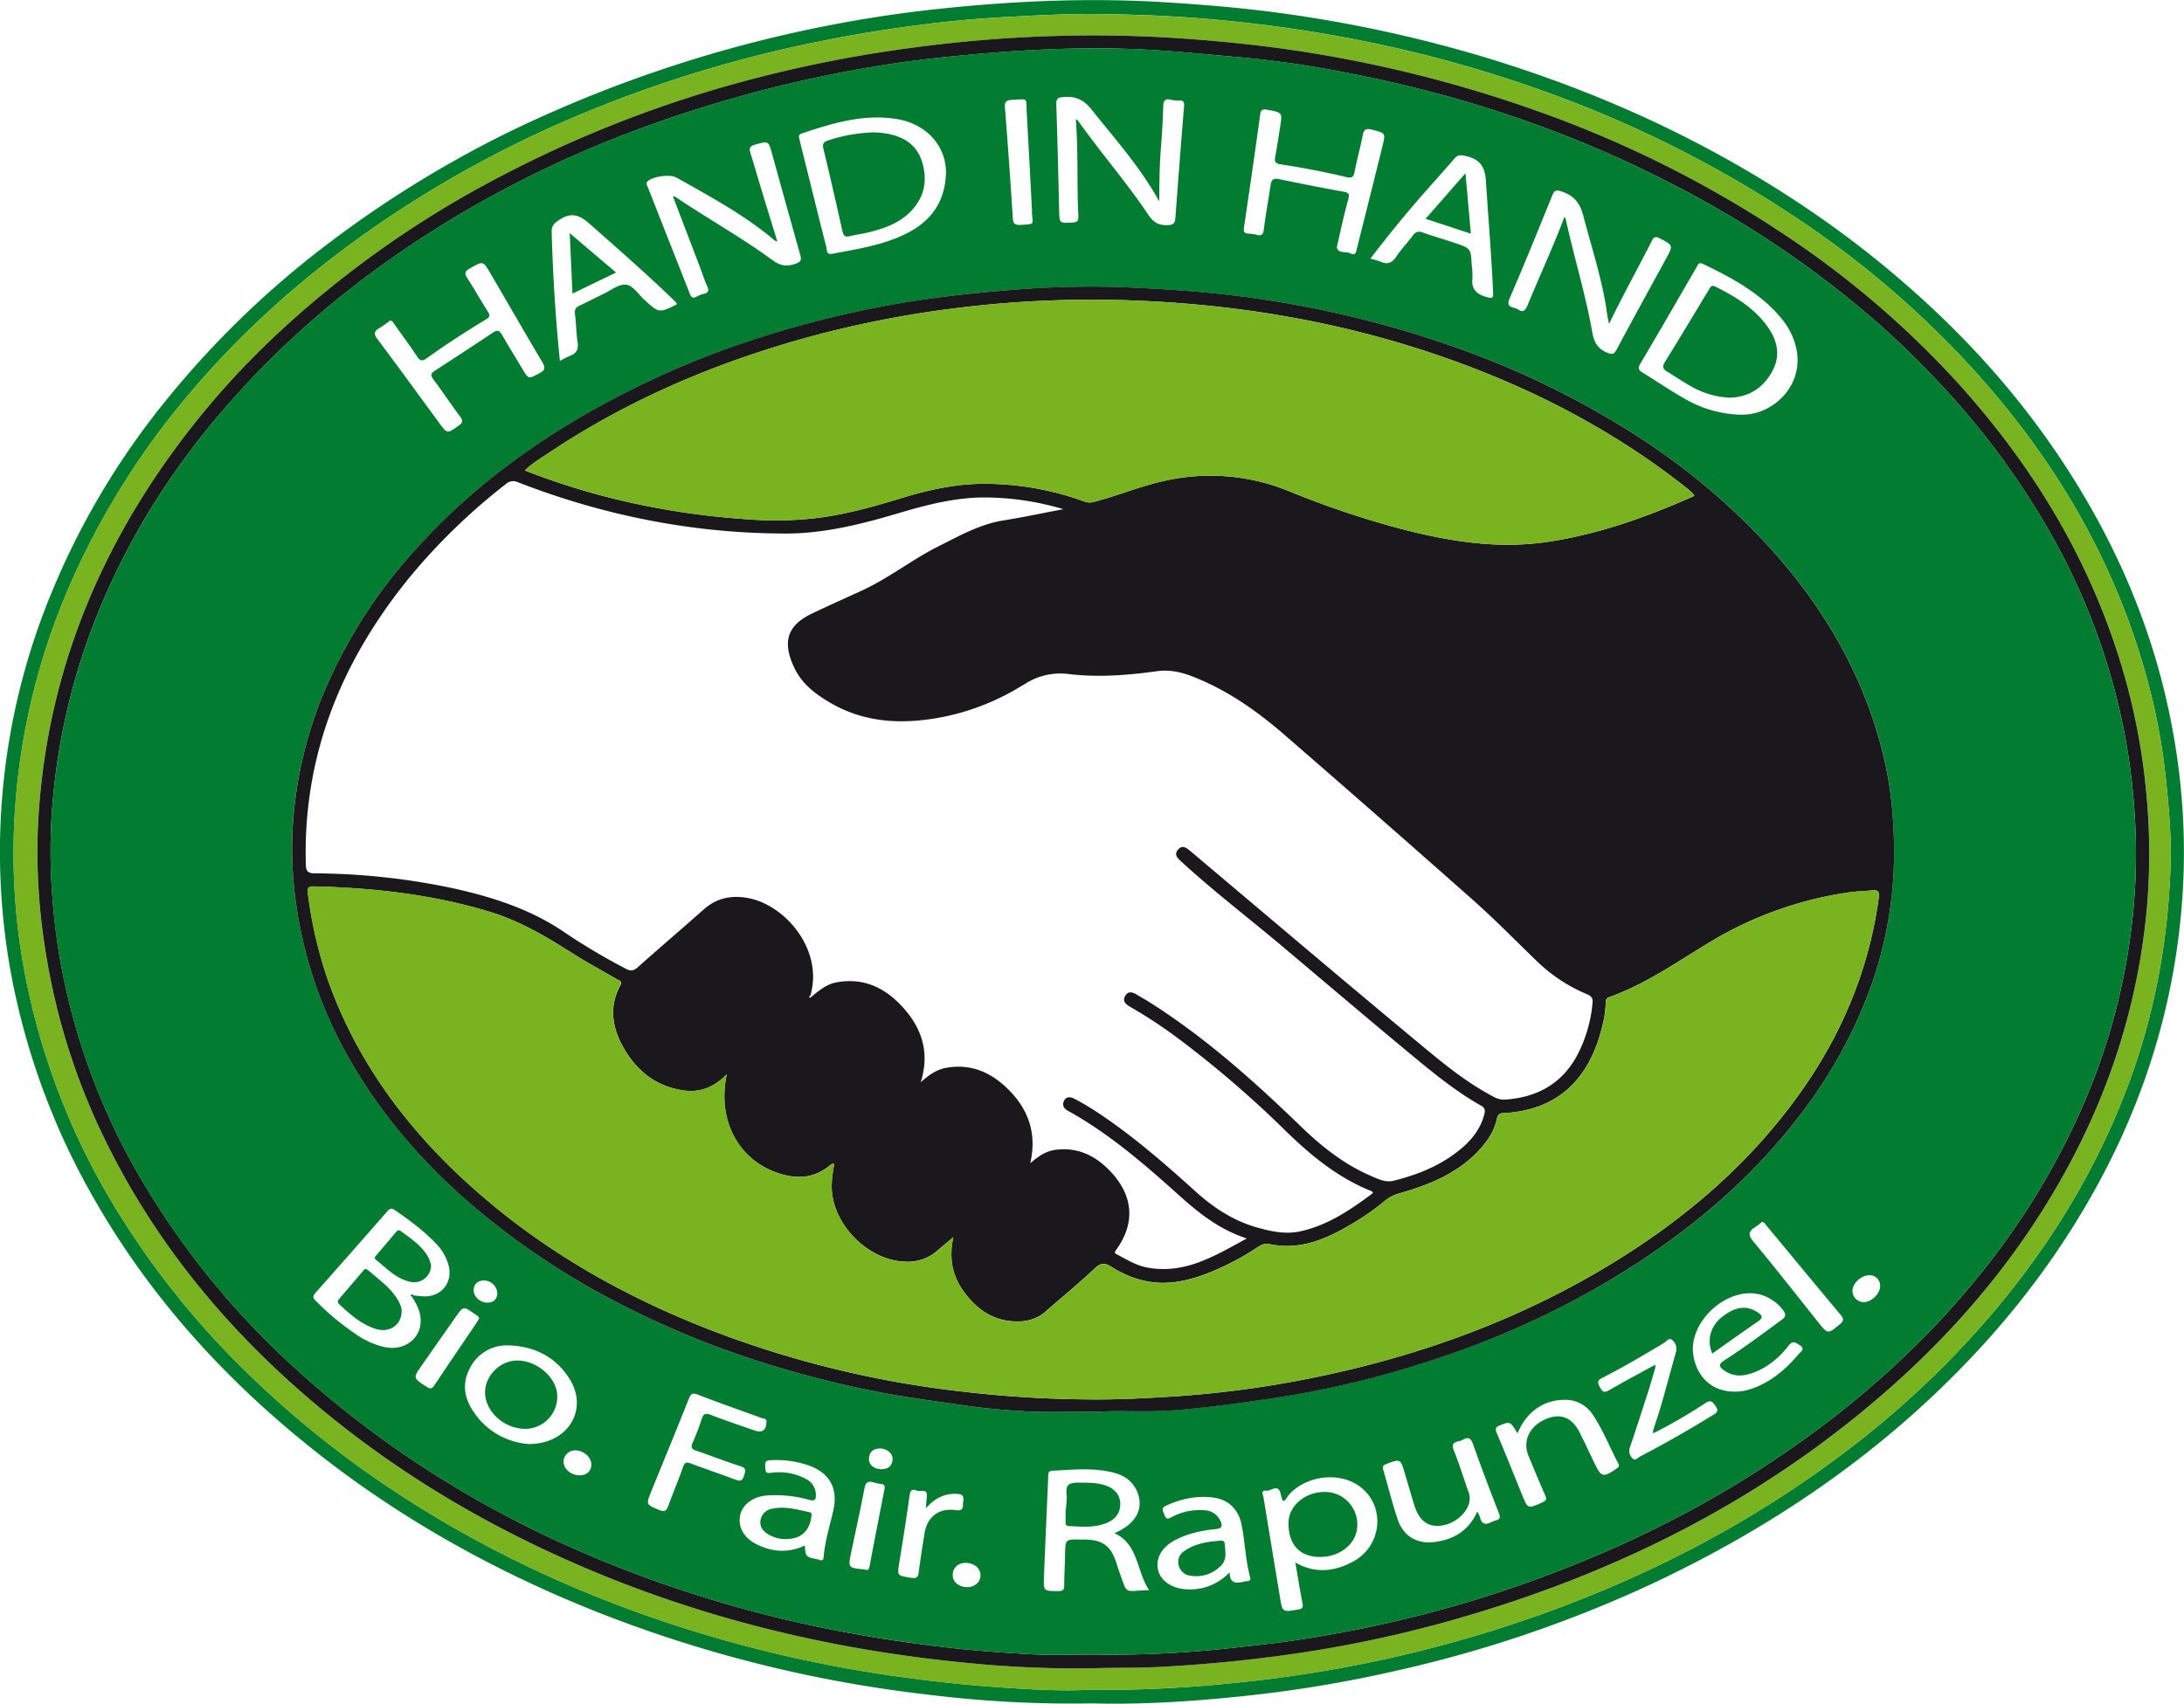 <svg id="Ebene_1" data-name="Ebene 1" xmlns="http://www.w3.org/2000/svg" viewBox="0 0 975.56 761.18"><defs><style>.cls-1{fill:#017c30;}.cls-2{fill:#79b31f;}.cls-3{fill:#1a181d;}</style></defs><title>handinhand_max</title><path class="cls-1" d="M511.87,885.28a522.37,522.37,0,0,1-73.37-3.92,581.86,581.86,0,0,1-149.18-37.48c-46.61-18.67-90-43.18-129-74.89-37.71-30.63-69.72-66.28-93.94-108.61A319.07,319.07,0,0,1,28.7,557.79a302.18,302.18,0,0,1,17-165.39,342.92,342.92,0,0,1,51-87.44,415.26,415.26,0,0,1,73.38-71.49,493.86,493.86,0,0,1,80.86-50.07A582.8,582.8,0,0,1,436.16,129c36-4.16,72-6,108.25-3.76,18.14,1.15,36.26,2.63,54.25,5.2A597.13,597.13,0,0,1,687.9,150c54,16.41,104.49,40,150.71,72.47A452.59,452.59,0,0,1,883,258.13c27.75,25.29,51.62,53.74,70.92,86,19.79,33,33.69,68.35,40.6,106.33a299.12,299.12,0,0,1,4.89,64.27c-2.2,61.91-22.1,117.87-56.76,168.87a377.39,377.39,0,0,1-38.39,47.5c-40.8,43.06-89,75.72-142.45,100.82a561.35,561.35,0,0,1-115.11,39,569.71,569.71,0,0,1-61.25,10.44C561,884.13,536.34,885.92,511.87,885.28Zm-1.77-6.07A562.24,562.24,0,0,0,573,876.37q25.42-2.4,50.5-7a571.69,571.69,0,0,0,93.76-25.62c46.35-17.08,89.68-39.77,129.22-69.49a413.42,413.42,0,0,0,68.24-64.09c25.11-29.79,45.16-62.53,59.11-99,12.39-32.36,18.66-65.92,19.78-100.46.4-12.57-.74-25.1-2-37.62a284.1,284.1,0,0,0-11.15-54.64c-15.49-50.91-42.87-94.85-79-133.53A425.48,425.48,0,0,0,829,223.27a515.54,515.54,0,0,0-116.52-58.7c-48.25-17.25-98-27.51-149-31.87-16.11-1.38-32.32-2-48.49-2.19-13.06-.17-26.14.5-39.21,1.2-10.56.56-21.11,1.32-31.6,2.53-17.25,2-34.43,4.58-51.48,8a564.37,564.37,0,0,0-103.15,30.58,502.18,502.18,0,0,0-99.45,53.68c-31,21.7-59.06,46.62-83.22,75.76A343.48,343.48,0,0,0,52,393.41a300.13,300.13,0,0,0-21.5,97,287.35,287.35,0,0,0,5.23,71.67A314.74,314.74,0,0,0,75.92,664.46a373.45,373.45,0,0,0,58.19,72.78,441.72,441.72,0,0,0,61.62,50.21c39.35,26.66,81.81,46.94,126.86,61.92a579.23,579.23,0,0,0,103.27,24c15.89,2.2,31.81,3.9,47.79,4.93C486.33,879.15,499.06,879.8,510.1,879.21Z" transform="translate(-24.04 -124.23)"/><path class="cls-2" d="M510.1,879.21c-11,.59-23.77-.06-36.45-.87-16-1-31.9-2.73-47.79-4.93a579.23,579.23,0,0,1-103.27-24c-45-15-87.51-35.26-126.86-61.92a441.72,441.72,0,0,1-61.62-50.21,373.45,373.45,0,0,1-58.19-72.78A314.74,314.74,0,0,1,35.68,562.13a287.35,287.35,0,0,1-5.23-71.67,300.13,300.13,0,0,1,21.5-97,343.48,343.48,0,0,1,54.9-91.18c24.16-29.14,52.23-54.06,83.22-75.76a502.18,502.18,0,0,1,99.45-53.68,564.37,564.37,0,0,1,103.15-30.58c17.05-3.39,34.23-6,51.48-8,10.49-1.21,21-2,31.6-2.53,13.07-.7,26.15-1.37,39.21-1.2,16.17.21,32.38.81,48.49,2.19,51,4.36,100.74,14.62,149,31.87A515.54,515.54,0,0,1,829,223.27a425.48,425.48,0,0,1,72.46,61.66c36.13,38.68,63.51,82.62,79,133.53a284.1,284.1,0,0,1,11.15,54.64c1.25,12.52,2.39,25,2,37.62-1.12,34.54-7.39,68.1-19.78,100.46-13.95,36.43-34,69.17-59.11,99a413.42,413.42,0,0,1-68.24,64.09c-39.54,29.72-82.87,52.41-129.22,69.49a571.69,571.69,0,0,1-93.76,25.62q-25.07,4.65-50.5,7A562.24,562.24,0,0,1,510.1,879.21Zm2.27-9.61c9.09-.32,18.19-.12,27.3-.55q31.73-1.49,63.12-6.1A545.75,545.75,0,0,0,672,848.31c74.35-20.91,141.82-54.78,199.49-106.82,30.42-27.45,56-58.81,75.73-94.87,20-36.74,32.24-75.9,35.9-117.59a282.68,282.68,0,0,0-.48-51.87A286.93,286.93,0,0,0,971.5,421c-15.1-49.6-41.82-92.36-77-130.08a416.58,416.58,0,0,0-74.3-62.47A500.21,500.21,0,0,0,710.1,173.61a573.61,573.61,0,0,0-132.74-30c-18.71-2-37.46-3.19-56.24-3.49a601.73,601.73,0,0,0-86.09,5,582.08,582.08,0,0,0-70.23,13.25,531.89,531.89,0,0,0-121.54,47,450.8,450.8,0,0,0-97,69.57,366.77,366.77,0,0,0-53.67,63.65C60.85,386.42,43,438.87,40.86,496.4a276.67,276.67,0,0,0,3.5,52.82A295.69,295.69,0,0,0,74,639.51c23.15,45.07,55.39,82.73,94.27,114.87,31.4,26,65.91,47,102.89,64.06C329.89,845.53,391.72,861,456,867.19A491.74,491.74,0,0,0,512.37,869.6Z" transform="translate(-24.04 -124.23)"/><path class="cls-3" d="M512.37,869.6A491.74,491.74,0,0,1,456,867.19c-64.24-6.17-126.07-21.66-184.82-48.75-37-17.05-71.49-38.1-102.89-64.06C129.37,722.24,97.13,684.58,74,639.51a295.69,295.69,0,0,1-29.62-90.29,276.67,276.67,0,0,1-3.5-52.82c2.14-57.53,20-110,51.75-157.85a366.77,366.77,0,0,1,53.67-63.65,450.8,450.8,0,0,1,97-69.57,531.89,531.89,0,0,1,121.54-47A582.08,582.08,0,0,1,435,145.11a601.73,601.73,0,0,1,86.09-5c18.78.3,37.53,1.52,56.24,3.49a573.61,573.61,0,0,1,132.74,30,500.21,500.21,0,0,1,110.11,54.82,416.58,416.58,0,0,1,74.3,62.47c35.17,37.72,61.89,80.48,77,130.08a286.93,286.93,0,0,1,11.14,56.18,282.68,282.68,0,0,1,.48,51.87c-3.66,41.69-15.86,80.85-35.9,117.59-19.68,36.06-45.31,67.42-75.73,94.87-57.67,52-125.14,85.91-199.49,106.82A545.75,545.75,0,0,1,602.79,863q-31.44,4.59-63.12,6.1C530.56,869.48,521.46,869.28,512.37,869.6Zm0-6.13a489.27,489.27,0,0,0,59.89-2.75c12.85-1.37,25.7-2.77,38.42-4.89a552,552,0,0,0,78.26-18.69c40.13-12.89,78.43-29.8,114.34-52.06s68.52-48.84,96.38-80.91c23.14-26.64,42-55.89,55.83-88.42a285,285,0,0,0,22.26-95.25,270.7,270.7,0,0,0-.36-35.1A286.7,286.7,0,0,0,970,438a294.61,294.61,0,0,0-31.64-78.31,350.63,350.63,0,0,0-48.46-64.79,386,386,0,0,0-29.79-28.7A447,447,0,0,0,790,216.79a515.34,515.34,0,0,0-62.21-30.16,541.78,541.78,0,0,0-84.36-26.16c-17.32-3.89-34.78-7.09-52.42-9.26-8.15-1-16.31-1.62-24.47-2.39-11-1-22-2-33-2.53-29.11-1.33-58.17.48-87.15,3.44q-21.89,2.24-43.48,6.32a572.77,572.77,0,0,0-92.65,25.55,495.31,495.31,0,0,0-81.92,39c-37,22.08-70.49,48.59-99.32,80.81A347.1,347.1,0,0,0,96.61,343.3a319.31,319.31,0,0,0-30.48,59A290.23,290.23,0,0,0,47,490.43a258.54,258.54,0,0,0,.38,33.62,281.7,281.7,0,0,0,4.16,32.47,294.52,294.52,0,0,0,34.62,92.94,359.63,359.63,0,0,0,67.61,84.16,445,445,0,0,0,60.47,46.86,472.28,472.28,0,0,0,57.89,31.91,531.62,531.62,0,0,0,59.44,23.26,557.82,557.82,0,0,0,56.52,15.13c18.83,4,37.82,7,57,9.27,13.56,1.63,27.14,2.6,40.74,3.33C494.62,863.85,503.5,863.47,512.36,863.47Z" transform="translate(-24.04 -124.23)"/><path class="cls-1" d="M512.36,863.47c-8.86,0-17.74.38-26.58-.09-13.6-.73-27.18-1.7-40.74-3.33-19.13-2.3-38.12-5.28-57-9.27a557.82,557.82,0,0,1-56.52-15.13,531.62,531.62,0,0,1-59.44-23.26,472.28,472.28,0,0,1-57.89-31.91,445,445,0,0,1-60.47-46.86,359.63,359.63,0,0,1-67.61-84.16,294.52,294.52,0,0,1-34.62-92.94,281.7,281.7,0,0,1-4.16-32.47A258.54,258.54,0,0,1,47,490.43,290.23,290.23,0,0,1,66.13,402.3a319.31,319.31,0,0,1,30.48-59A347.1,347.1,0,0,1,129,301.38c28.83-32.22,62.31-58.73,99.32-80.81a495.31,495.31,0,0,1,81.92-39,572.77,572.77,0,0,1,92.65-25.55q21.6-4.1,43.48-6.32c29-3,58-4.77,87.15-3.44,11,.51,22,1.5,33,2.53,8.16.77,16.32,1.39,24.47,2.39,17.64,2.17,35.1,5.37,52.42,9.26a541.78,541.78,0,0,1,84.36,26.16A515.34,515.34,0,0,1,790,216.79a447,447,0,0,1,70.13,49.39,386,386,0,0,1,29.79,28.7,350.63,350.63,0,0,1,48.46,64.79A294.61,294.61,0,0,1,970,438a286.7,286.7,0,0,1,7.38,47.42,270.7,270.7,0,0,1,.36,35.1,285,285,0,0,1-22.26,95.25c-13.8,32.53-32.69,61.78-55.83,88.42-27.86,32.07-60.33,58.56-96.38,80.91s-74.21,39.17-114.34,52.06a552,552,0,0,1-78.26,18.69c-12.72,2.12-25.57,3.52-38.42,4.89A489.27,489.27,0,0,1,512.36,863.47Zm250.92-99.23-.87-.69c1.31-4.14,2.72-8.26,3.92-12.43,2.15-7.52,4.15-15.08,6.29-22.6a5.23,5.23,0,0,0-1.48-5.45c-1.56-1.52-2.66.47-3.75,1.12-9.07,5.44-18.16,10.82-27.58,15.62-2.35,1.2-2.24,2.12-1.13,4.17s1.82,2.71,4.08,1.4c6.55-3.8,13.25-7.35,19.89-11l.85.69c-1,3.45-2,6.93-3.07,10.36-2.73,8.52-5.45,17-8.36,25.5a4.64,4.64,0,0,0,1.12,4.8c1.22,1.47,2.45-.22,3.44-.74q16.56-8.64,32.44-18.47c1.81-1.11,2.94-1.84,1.24-4.15-1.36-1.85-2-2.85-4.47-1.26A239.21,239.21,0,0,1,763.28,764.24ZM208.79,703c1.37.14,2.72.34,4.09.42,8.41.5,13.87-6.44,11.35-14.49a22.09,22.09,0,0,0-5-8.63c-5.57-5.94-12.08-10.75-18.75-15.37-1.41-1-2.22-.89-3.39.45q-16,18.3-32.1,36.44c-1.26,1.41-1.3,2.24.09,3.6a118.64,118.64,0,0,0,18.05,15A36.49,36.49,0,0,0,196,726.14c8.24,1.63,15.43-3.26,15.93-11,.28-4.28-1.58-8-3.85-11.45Zm307.12,51.89c8.06-.56,20,.32,32-.59,14.74-1.11,29.31-3.17,43.91-5.29a429.5,429.5,0,0,0,71-16.84A392.9,392.9,0,0,0,736.62,700c28.94-16.56,55.37-36.26,77.83-61.13,16.76-18.56,30.61-39,40.55-61.92a178.19,178.19,0,0,0,15.07-68.33c.11-6.58-.05-13.15-.57-19.75A169.26,169.26,0,0,0,866,464.54c-8.37-36.85-26.6-68.46-51.89-96.17a296,296,0,0,0-56.93-48.14,386.06,386.06,0,0,0-83-40.84A463.67,463.67,0,0,0,572.72,256c-15.68-1.81-31.41-2.77-47.13-3.44a421.66,421.66,0,0,0-50,1.28c-13.62,1-27.17,2.46-40.68,4.5a456.06,456.06,0,0,0-69.25,16.05,402.15,402.15,0,0,0-80.31,35.11C256.78,326,231,345.89,208.93,370.6A224.54,224.54,0,0,0,168,435.35a184.33,184.33,0,0,0-13.24,58.24A173.61,173.61,0,0,0,156.73,531,192.68,192.68,0,0,0,181,598.81c14.11,24.36,32.35,45.32,53.72,63.66A339.44,339.44,0,0,0,297,704.74a407.15,407.15,0,0,0,67.84,28.31,457,457,0,0,0,58.94,14.48c10.89,1.91,21.84,3.29,32.77,4.87,8.48,1.23,17,1.9,25.5,2.39C492,755.37,502,754.93,515.91,754.93Zm207-533.84a7.12,7.12,0,0,1,.53,1.19c3.71,16.88,8.84,33.44,11.85,50.47.76,4.27,2.25,7.19,6.43,9,2.37,1,3.24.93,4.48-1.38,7.27-13.62,14.73-27.13,22.11-40.68,3.17-5.83,3.09-5.73-2.73-8.88-2.19-1.18-3-.51-3.88,1.41-1.9,3.92-4,7.73-6,11.59-4.36,8.31-8.79,16.59-12.92,25.16a57.63,57.63,0,0,1-1.16-6.54c-2.23-14.31-6.75-28-10.41-42-1.5-5.73-4.35-8.92-9.81-10.67-2.48-.8-3.15-.21-4,1.89-6.24,15.32-12.43,30.67-19,45.86-2,4.56,1.88,3.75,3.59,4.92,2,1.38,3.21,1.06,4.29-1.55C711.69,247.66,717.75,234.71,722.88,221.09Zm-351.6,11.07a4.54,4.54,0,0,1-1.19-.42c-13.4-11.38-28.8-19.62-44-28.17-2.84-1.6-10.5-.49-12.8,1.74-.89.86-.29,1.59,0,2.35q9.45,24,18.88,47.91c.65,1.67,1.41,2.09,3,1.25a12.67,12.67,0,0,1,3.12-1.23c2.09-.48,2.56-1.36,1.63-3.42-1.37-3-2.38-6.27-3.58-9.41-3.88-10.18-7.77-20.35-11.75-30.75a3.79,3.79,0,0,1,1.19.26C340,221.86,355.13,230.19,369,240.4c3.35,2.47,6.22,3.11,10.2,1.75,2.59-.89,2.95-1.73,2.28-4.1-4.23-15-8.37-29.94-12.52-44.93-1.68-6.06-1.6-5.93-7.72-4.25-2.52.7-2.61,1.84-1.94,3.93,1.69,5.34,3.21,10.72,4.84,16.08C366.47,216.57,368.85,224.25,371.28,232.16Zm133.3-54.65c.48.33.85.46,1,.73,10,14.12,21.45,27.22,31.11,41.62,2.15,3.21,4.24,5.12,8.53,5,3.12,0,3.65-.94,3.85-3.57q1.81-24.76,3.84-49.52c.17-2-.4-2.75-2.41-2.62a10.08,10.08,0,0,1-3.33-.29c-2.77-.73-3.48.5-3.56,3-.2,6-.49,12-1,17.91-.62,7.75-.73,15.52-.8,24.43-8.72-15.67-19.91-28-30.27-41.07-3.54-4.46-7.33-6-12.7-5.49-2.42.23-3.05.77-3,3.26.54,15.82.9,31.64,1.27,47.46.13,5.65.19,5.67,5.86,5.35,2.05-.12,2.85-.67,2.73-2.84C505,206.56,505.75,192.12,504.58,177.51Zm298.12,132c14.44,0,30.79-15.86,21.59-35.78a33.27,33.27,0,0,0-4.82-7.53c-9.39-11.16-21.92-17.8-34.73-24-1.91-.94-2.36.45-3,1.63-8.3,14.31-16.56,28.66-25,42.9-1.23,2.07-.78,2.95,1,4,6.15,3.78,12.1,7.9,18.38,11.44A52.56,52.56,0,0,0,802.7,309.54Zm-356.16-107c.59-12.39-8.25-22.7-21.61-25-14.92-2.52-28.86,1.74-42.74,6.38-1.88.63-1.27,1.82-1,3,.87,3.62,1.8,7.24,2.7,10.86,3.06,12.31,6.08,24.63,9.23,36.91.32,1.23-.16,3.51,2.69,3,10.87-2.08,21.85-3.69,32-8.52C439,223.84,445.89,215.39,446.54,202.57Zm-248.2,64.91a51.21,51.21,0,0,1-4.81,3.41c-2.48,1.39-2.72,2.58-.89,5,9.29,12.36,18.36,24.88,27.51,37.34,3.66,5,3.61,4.92,8.7,1.3,1.76-1.25,2.19-2.11.74-4-4.11-5.48-7.87-11.22-12-16.7-1.43-1.91-1.11-2.74.75-3.94q13-8.39,25.94-17c2-1.38,2.89-.8,4,1.08,3,5.19,6.12,10.28,9.21,15.4,2.69,4.47,2.59,4.24,7.3,1.82,2.86-1.46,2.88-2.68,1.35-5.25-7.76-13.06-15.32-26.25-23-39.38-3.37-5.79-3.34-5.7-9.32-2.26-2.06,1.19-2.5,2.11-1.11,4.23,3.19,4.9,6,10,9.21,15,1.19,1.84.79,2.56-.95,3.6-9,5.37-17.74,11.13-26.26,17.2-1.9,1.35-2.93,1.52-4.35-.64-3.21-4.89-6.71-9.6-10.11-14.37C199.78,268.54,199.5,267.6,198.34,267.48Zm422.81-32.62c.68,2.92,4,1.65,6,2.66,2.57,1.29,2.6-.87,3-2.28q5.7-22.63,11.31-45.28c1.56-6.25,1.54-6.12-4.82-7.75-2.66-.68-3.45.2-3.93,2.65-1.1,5.49-2.58,10.9-3.67,16.39-.46,2.29-1.32,2.76-3.55,2.22q-14.53-3.47-29.32-5.68c-2.24-.33-3-1-2.55-3.33.84-4.4,1.46-8.84,2.18-13.26,1.08-6.66,1.06-6.56-5.64-7.82-2.25-.42-3,0-3.28,2.36-2.29,16.78-4.75,33.54-7.21,50.3-.25,1.69.06,2.58,1.92,2.67a16.43,16.43,0,0,1,3.7.52c2.26.63,3-.13,3.26-2.45.82-6.55,2-13,3-19.58.33-2.44,1.11-3.39,3.77-2.84q14.44,3,29,5.66c2.41.44,2.49,1.26,1.93,3.43C624.32,220.31,622.88,227.26,621.15,234.86ZM537.32,834.68c-5.75-8.58-4.6-20.38-15.46-25.44,9.53-4.08,13.2-10.81,10.25-18.3-2-5-6-7.59-10.9-8.82-9-2.24-18.05-1.23-27.12-.78-2.15.1-1.78,1.63-1.84,2.95-.63,14.8-1.32,29.59-1.88,44.4-.25,6.47-.13,6.41,6.4,6.43,1.85,0,2.63-.41,2.64-2.4,0-4.6.3-9.2.38-13.8.12-7,.09-7,7-6.83.75,0,1.5,0,2.24,0,7.5.2,11.18,2.91,13.53,10,.47,1.41.89,2.85,1.4,4.24C527.93,837.16,525.7,835,537.32,834.68ZM274.15,285.53a35.09,35.09,0,0,1,4.36-2.27c3-1.08,4.06-2.94,3.53-6.2-.65-4.05-.57-8.22-1.15-12.28-.31-2.13.24-3.21,2.13-4.07,3.51-1.59,6.92-3.41,10.41-5.06s6.88-4.49,10.13-4.25,5.69,4.45,8.46,6.93c6.43,5.76,6.4,5.8,14.12,2,.08,0,.1-.19.21-.45a9,9,0,0,0-.83-1.05c-12.37-12-25.33-23.3-38.23-34.7-4.64-4.1-8.3-5.09-13.51-1.61-2.18,1.47-3.4,2.54-3.32,5.38C271,247,272.14,266,274.15,285.53ZM602.66,822.35c8.72,5,17.24,4.07,25.46-.25,13.92-7.31,15-26.27,2.18-34.5-9.38-6-23.89-3.64-30.94,5-.64.78-.85,2.14-2.39,2.16-.3-1.06-.63-2.1-.89-3.16-1.16-4.69-4.2-1.12-6.31-1.35-2.82-.31-1.54,1.82-1.34,3q3.65,22.29,7.35,44.57c1.13,6.84,1.13,6.72,8.07,5.54,2-.35,2.37-.88,2-2.83C604.66,834.6,603.73,828.6,602.66,822.35Zm33.5-582.54a32.62,32.62,0,0,1,4.53,1.3c3.16,1.49,5.2.57,7.1-2.29,2.21-3.31,5-6.24,7.38-9.42,1.23-1.63,2.4-2,4.43-1.29,4.66,1.71,9.46,3,14.18,4.64,7.3,2.46,7.28,2.5,7.66,10a33.06,33.06,0,0,1,.32,5.59c-.64,5.17,1.91,7.43,6.62,8.69,2.44.66,2.71.2,2.61-2-.74-16.67-2.15-33.3-3.21-49.94-.45-7.15-3.28-10-9.66-11.29-2-.41-3.11-.21-4.42,1.31-5.3,6.13-10.76,12.12-16.08,18.24C650.29,221.81,643.27,230.53,636.16,239.81Zm-375.9,529.6c17.54,0,26.53-15.31,18.48-28.63-6.05-10-15.6-15-27.1-15.42a18.38,18.38,0,0,0-17.79,10.32c-3.48,6.61-2.45,13.13,1.59,19.09A32.27,32.27,0,0,0,260.26,769.41ZM798.73,746a22.68,22.68,0,0,0,5.18-.54c9.84-2.58,17.2-8.72,23.59-16.26.94-1.11,3.08-2.27.39-4-1.92-1.26-3.07-2.17-5,.35-4.51,5.75-10.09,10.34-17.27,12.51-4,1.21-7.84,1-11.41-1.52-2.27-1.59-2.74-2.7,0-4.48,8.81-5.64,17.18-11.93,25.63-18.11,2.1-1.54,2-2.67.6-4.46a19.3,19.3,0,0,0-10-6.84c-14.67-4-32.45,12.13-30,27.15C782.06,739.76,789.07,746,798.73,746ZM383.55,814.75c.36,5.13.36,5.13,5.82,6.19a3.61,3.61,0,0,1,.71.21c1.34.56,1.76,0,1.87-1.32.58-7.23,2.88-14.1,4.4-21.14,2-9.36-1.63-16.13-10.58-19.54a44,44,0,0,0-17.61-2.51c-2.88.1-2.27,1.75-2.27,3.49,0,2,.61,2.42,2.67,2.13a25.27,25.27,0,0,1,15.19,2.6,8,8,0,0,1,4.72,7.08c.13,2.3-.49,3.07-3,2.39a55,55,0,0,0-19.2-1.91c-6,.54-10.66,4.1-11.63,8.88-1,5,1.53,9.88,7.06,12.73C368.79,817.71,376.13,818.24,383.55,814.75ZM573.3,826.69c0,5.17,3,5,6.26,4.25a6.7,6.7,0,0,1,1.46-.27c1.26,0,1.79-.45,1.42-1.82-2.1-7.71-2.26-15.75-3.84-23.55-1.34-6.59-5.72-11-12.28-11.93-7.46-1.06-14.6.45-21.43,3.58-2.56,1.17-1.21,2.6-.68,4.2.76,2.28,2,1.54,3.38.81A26.37,26.37,0,0,1,562,799a8,8,0,0,1,7.12,4.65c1.2,2.44.72,3.49-2.18,3.78-6.33.62-12.53,2-18.21,5-5.88,3.18-8.58,8.11-7.37,13.33,1.09,4.71,6.15,8.18,12.35,8.52A24.09,24.09,0,0,0,573.3,826.69Zm110.62-27.14a13.5,13.5,0,0,1,1.22,2.58c.73,3.14,2.5,3.53,5.1,2.13a7.59,7.59,0,0,1,1.74-.65c1.9-.49,2.45-1.15,1.58-3.36q-6-15.24-11.51-30.7c-1-2.88-2.21-3.45-4.71-2a6,6,0,0,1-1.75.62c-2.41.51-3.21,1.4-2.13,4.1,2.39,6,4.28,12.19,6.45,18.28a8.52,8.52,0,0,1,.49,4.75c-1.19,5.45-7.33,10.29-13.48,10.65-5.44.32-9-2.57-11.09-9.08-1.49-4.74-2.84-9.53-4.25-14.29-2-6.68-2-6.65-8.34-4.21-1.27.48-1.78,1-1.36,2.44,2.17,7.39,4,14.9,6.45,22.19s8.16,11,15.87,10.25C673,812.31,680.06,808.33,683.92,799.55Zm18-34.87c-3.38-5.55-3.33-5.43-7.95-3.6-2.07.82-2.06,1.7-1.29,3.53,3.8,9,7.48,18.13,11.14,27.23,2.66,6.61,2.59,6.54,9.07,3.69,1.79-.79,2.15-1.44,1.35-3.25-2.57-5.79-5-11.65-7.41-17.5-2.68-6.48.14-12.92,7-16.2,6.68-3.17,12.14-1.4,15.6,5.28,2.41,4.63,4.55,9.4,6.83,14.09,3.09,6.36,3.81,6.5,9.84,2.47,1-.7,1.4-1.26.8-2.38-3.89-7.23-6.82-15-11.43-21.8a14.53,14.53,0,0,0-12.73-6.58C713.48,749.69,705.66,755.21,701.9,764.68Zm-335.51-5.14c.09-1.66-1.36-1.44-2.3-1.79-9.46-3.46-19-6.79-28.36-10.41-2.38-.92-3.13-.43-4,1.8-5.47,13.74-11.1,27.42-16.68,41.12-2.55,6.27-2.51,6.16,3.48,8.63,2.3.94,3.17.37,4-1.85,2.11-5.85,4.57-11.57,6.63-17.43.75-2.13,1.62-2.19,3.47-1.5,6.63,2.48,13.36,4.74,20,7.25,2.35.89,3.13.24,3.82-2.07s.8-3.21-1.79-4c-6.63-2.12-13.12-4.69-19.71-6.93-2-.69-2.44-1.52-1.56-3.51a100.78,100.78,0,0,0,4-10.44c.77-2.44,1.71-3,4.2-2,6.49,2.51,13.1,4.71,19.68,7C364.53,764.51,366.34,763.14,366.39,759.54ZM811,670.2a24.58,24.58,0,0,1-2.84,2.24c-3.08,1.82-3.43,3.43-.92,6.47,9.86,11.88,19.39,24.05,29,36.11,4.29,5.36,4.22,5.29,9.48,1,1.81-1.48,2.14-2.41.5-4.35-11.13-13.26-22.13-26.63-33.19-39.95C812.5,671.09,812.14,670.19,811,670.2ZM485,217.84c-.79-14.88-1.53-29.15-2.34-43.42-.37-6.46,1.14-6-6.5-5.58-2.86.15-3.42,1-3.21,3.74q1.93,24.53,3.5,49.08c.17,2.64,1.06,3.2,3.56,3.05,6.37-.39,5.38-.07,5-5.24C485,218.73,485,218,485,217.84ZM437.63,798.11c.18-2.37.23-3.74.41-5.09.54-4-2.75-2.18-4.32-2.77s-3-.79-3.34,1.84c-1.4,10.11-3,20.19-4.64,30.27-.95,6-1,5.78,5.2,6.81,2.57.42,3.19-.28,3.49-2.6.75-5.8,1.67-11.58,2.6-17.36,1.18-7.32,6.48-11.32,13.84-10.29,2.19.31,3.38,0,3.31-2.43-.05-2,1.36-4.6-2.51-4.81C446.18,791.39,441.77,793.41,437.63,798.11ZM238.08,713.27c-.29-1.11-1.26-1.49-2.05-2-5-3.53-5-3.54-8.4,1.31q-7.53,10.71-15,21.42c-4.18,5.94-4.15,5.87,2,9.84,1.65,1.06,2.4.91,3.47-.7,6.21-9.34,12.53-18.6,18.81-27.89C237.29,714.58,237.67,713.94,238.08,713.27ZM410.32,825.45c1.36.57,1.87,0,2.14-1.43q3.26-17.19,6.65-34.36c.31-1.56-.13-2.34-1.78-2.47a13.21,13.21,0,0,1-2.91-.6c-2.48-.78-3.7-.24-4.24,2.63-1.8,9.51-3.93,19-5.9,28.44C402.81,824.74,402.83,824.75,410.32,825.45ZM863.87,698.93A4.66,4.66,0,0,0,859,694c-3.59,0-7.47,3.58-7.5,7a5.06,5.06,0,0,0,5,5C859.94,706,863.8,702.35,863.87,698.93Zm-581,84.47c3.24,0,5.29-1.86,5.32-4.86,0-3.19-3.43-6.27-7.06-6.3a5.18,5.18,0,0,0-5.37,5C275.77,780.49,279.1,783.37,282.91,783.4Zm172.67,49.94c3.33.26,6.2-1.87,6.45-4.79.26-3.13-2.13-5.6-5.79-6s-6.38,1.78-6.58,5S451.88,833.05,455.58,833.34ZM246.18,702.23a6,6,0,0,0-6-5.89c-2.74.07-4.48,1.48-4.56,4.36s3,5.52,6,5.53S246,704.67,246.18,702.23Zm171.63,78.41c2.9,0,4.73-1.42,4.92-4.37.18-2.71-2.71-5-5.85-4.86-2.94.13-4.61,1.71-4.7,4.62C412.1,778.73,414.63,780.69,417.81,780.64Z" transform="translate(-24.04 -124.23)"/><path class="cls-3" d="M515.91,754.93c-13.87,0-23.88.44-33.83-.14-8.5-.49-17-1.16-25.5-2.39-10.93-1.58-21.88-3-32.77-4.87a457,457,0,0,1-58.94-14.48A407.15,407.15,0,0,1,297,704.74a339.44,339.44,0,0,1-62.32-42.27c-21.37-18.34-39.61-39.3-53.72-63.66A192.68,192.68,0,0,1,156.73,531a173.61,173.61,0,0,1-1.93-37.44A184.33,184.33,0,0,1,168,435.35a224.54,224.54,0,0,1,40.89-64.75c22-24.71,47.85-44.62,76.42-61.14a402.15,402.15,0,0,1,80.31-35.11,456.06,456.06,0,0,1,69.25-16.05c13.51-2,27.06-3.46,40.68-4.5a421.66,421.66,0,0,1,50-1.28c15.72.67,31.45,1.63,47.13,3.44a463.67,463.67,0,0,1,101.46,23.43,386.06,386.06,0,0,1,83,40.84,296,296,0,0,1,56.93,48.14c25.29,27.71,43.52,59.32,51.89,96.17a169.26,169.26,0,0,1,3.53,24.29c.52,6.6.68,13.17.57,19.75A178.19,178.19,0,0,1,855,576.91c-9.94,23-23.79,43.36-40.55,61.92C792,663.7,765.56,683.4,736.62,700a392.9,392.9,0,0,1-73.84,32.25,429.5,429.5,0,0,1-71,16.84c-14.6,2.12-29.17,4.18-43.91,5.29C535.91,755.25,524,754.37,515.91,754.93ZM386.55,569.55c3.36-2.79,6.69-5.61,11.19-6.43,12.82-2.32,22.68,3,30.65,12.38,7.82,9.16,10.87,19.71,6.92,32.26,3.63-3.22,7-5.61,11.13-6.39,11.68-2.2,21.07,2.33,28.86,10.48,8.39,8.78,11.87,19.27,8.94,32.1,3.68-3.2,7.05-5.43,11.3-6,10-1.29,18,2.71,24.66,9.8,10.18,10.86,11,23.08,2.36,35-.73,1-.69,1.35.36,1.9,4.39,2.33,8.63,5,13.63,5.91,16.73,3.08,30.05-5.16,44.41-13-12.32-4-21.47-11.4-30.29-19.31-15.51-13.93-31.24-27.58-49.61-37.74-2-1.12-2.7-2.7-1.65-4.62s3-1.58,4.61-.72c2.86,1.52,5.68,3.12,8.4,4.87,16.41,10.6,31.09,23.36,45.54,36.42,8,7.26,16.91,13.15,27.46,16.16,6.3,1.79,12.81,3.17,19.2,1.8,12.43-2.65,22.73-9.68,32.74-17.19-.32-.41-.43-.71-.63-.78-14.91-5.91-27-15.86-38.32-26.86a474.7,474.7,0,0,0-47-40.58A216.28,216.28,0,0,0,529,574.14c-2-1.13-3.79-2.52-2.32-5s3.58-1.5,5.51-.31c1.6,1,3.24,1.87,4.82,2.86,25.16,15.84,47.15,35.53,68.43,56.12,9.07,8.77,19,16.59,30.7,21.68,3.3,1.43,6.71,3.2,10.4,2.28,11.09-2.78,21.58-7,30.41-14.53,4.72-4,8.45-8.82,10.07-15,.43-1.62.56-2.94-1.39-4-9.92-5.59-18.87-12.63-27.62-19.82-20.61-17-40.9-34.32-61.32-51.5-15-12.61-30.57-24.5-45-37.77-1.64-1.51-3.38-3.07-1.44-5.32s3.73-.86,5.47.61c34.62,29.19,69.14,58.5,104,87.43,9.84,8.18,19.88,16.29,31.34,22.29a9.22,9.22,0,0,0,5,1.37c14-.88,25.13-6.63,32.16-19.2a62.24,62.24,0,0,0,7.17-23.79c.26-2.31-.45-3.27-2.51-4.12a72,72,0,0,1-22.6-15c-9.32-9-18.41-18.31-28.1-26.91Q640.26,489.36,598,452.72c-12.27-10.68-25.51-20-40.77-26.05-5.27-2.09-10.55-3.36-16.39-2.55-13,1.79-26.12,2.83-39.16,1.3A29,29,0,0,0,481.58,430c-.41.27-.88.47-1.3.73a106.28,106.28,0,0,1-39.69,14.64c-16.07,2.46-31.56,1.19-45.92-7.28-6.45-3.8-12.31-8.29-15.64-15.13-5.79-11.85-3.39-19.32,7.72-24.61,7.3-3.48,14.68-6.79,22-10.14,12.17-5.54,22.69-14,34.61-19.95,9.34-4.68,18.42-9.86,29-11.53,8.6-1.36,17.12-3.21,26.7-5a124.37,124.37,0,0,0-35.9-5.24c-12.42.11-24.38,3.09-36.28,6.59-16.85,5-33.8,9.51-51.63,9.52-41.38,0-81.21-7.91-119.7-22.85a4.91,4.91,0,0,0-5.62.8,272.38,272.38,0,0,0-42.91,41.6c-30.41,37.32-47.67,79.4-46.38,128.21.08,3,.76,4,3.95,4.07A303.94,303.94,0,0,1,227,521.23c17.59,3.95,34.56,9.42,49.62,19.84a278.12,278.12,0,0,0,27,16c2,1.09,3.41,1,5.23-.63,9.77-8.71,19.75-17.2,29.54-25.89,5.8-5.14,12.38-6.46,19.82-5.08,16.37,3,33.8,22.89,27.81,43.57-.54.24-.51.66-.37,1.12Zm-37.87,34.67c-5.78,5.86-12,8.28-19.49,7.18-11.71-1.72-20.21-8.28-26.09-18.14-5.42-9.09-7.36-18.76-2-28.73,1.12-2.09-.6-2.25-1.68-2.88-6.68-3.89-13.5-7.55-20-11.7-11.58-7.37-23.27-14.28-36.58-18.32-25.72-7.81-52.07-10.72-78.78-11.36-2.33,0-2.78.94-2.51,2.93A193.43,193.43,0,0,0,170,560.56c12.89,37.37,35.71,68,64.87,94.11,33.89,30.33,73.1,51.77,115.68,67.21a453.13,453.13,0,0,0,104,24.16,514.44,514.44,0,0,0,62.63,3.44c9.45-.09,18.92-.59,28.38-1.16a463.48,463.48,0,0,0,57.72-7.1c46.3-8.72,90.46-23.58,131.48-47,36.69-21,68.86-47.18,93.52-81.9,18.63-26.24,30.68-55.13,35-87.12.34-2.48-.36-3.45-2.91-3.17-3.47.38-7,.41-10.42.92A165,165,0,0,0,788.09,545c-14.72,8.87-28.82,18.85-45.17,24.71a2.21,2.21,0,0,0-1.64,2.5,44.77,44.77,0,0,1-1.59,10.68c-5.41,22.61-19.23,37.52-44.29,38.67-2.1.1-2.45,1.3-2.78,2.77-1.15,5.16-3.94,9.4-7.39,13.24-9.74,10.82-22.65,16-36.19,19.86a16.18,16.18,0,0,0-6.22,3.17,110.16,110.16,0,0,1-14.36,10.11C617,677.6,605,683.07,591,680.05c-2-.42-3.57.32-5.21,1.42A120.83,120.83,0,0,1,568.5,691c-7,3.13-14.09,5.62-21.78,6.24-9.58.77-18.23-2-26.22-7-2.75-1.72-4.61-2-7.31.56-7.07,6.66-14.6,12.86-21.93,19.25a17.82,17.82,0,0,1-11.18,4.53c-11.21.59-19.34-4.71-25.61-13.39-5.1-7.05-6.64-15-4.6-24.21-2.76,2.35-5,4.16-7.09,6a20,20,0,0,1-14.5,4.93c-15.59-.56-30.53-14.75-32.53-30.19-.6-4.61.16-9,.89-13.47-.49,0-.64-.11-.73-.06a4.35,4.35,0,0,0-1,.55c-6.46,5.53-13.8,6.4-21.73,4.11C354.4,643.46,344.15,625.27,348.68,604.22ZM780.92,345.76a9.3,9.3,0,0,0-.91-1.25c-1-.92-2-1.83-3.13-2.68-31.33-24.67-66.16-42.95-103.57-56.45-45.75-16.5-93.09-24.88-141.56-26.84a488.51,488.51,0,0,0-83.57,3.73A467.59,467.59,0,0,0,384.66,275c-41,11.31-79.66,27.7-115.12,51.34-3.66,2.45-7.5,4.7-11.08,8.07A318.92,318.92,0,0,0,303,348.19a348.61,348.61,0,0,0,54.9,8.05,157.22,157.22,0,0,0,33.24-.85c11.94-1.72,23.58-4.93,35.09-8.48,12.56-3.86,25.33-6.7,38.44-6.52a129.85,129.85,0,0,1,43.81,7.94,6.67,6.67,0,0,0,4.3.11c10-2.61,19.61-6.58,29.59-8.95a92.78,92.78,0,0,1,57.15,4.07,409.7,409.7,0,0,0,50.84,17.1c21.51,5.54,43.06,9,65.32,5.61C738.42,362.85,759.74,355.18,780.92,345.76Z" transform="translate(-24.04 -124.23)"/><path class="cls-2" d="M348.68,604.22c-4.53,21,5.72,39.24,24.54,44.69,7.93,2.29,15.27,1.42,21.73-4.11a4.35,4.35,0,0,1,1-.55c.09,0,.24,0,.73.06-.73,4.46-1.49,8.86-.89,13.47,2,15.44,16.94,29.63,32.53,30.19a20,20,0,0,0,14.5-4.93c2.13-1.89,4.33-3.7,7.09-6-2,9.21-.5,17.16,4.6,24.21,6.27,8.68,14.4,14,25.61,13.39a17.82,17.82,0,0,0,11.18-4.53c7.33-6.39,14.86-12.59,21.93-19.25,2.7-2.54,4.56-2.28,7.31-.56,8,5,16.64,7.8,26.22,7,7.69-.62,14.83-3.11,21.78-6.24a120.83,120.83,0,0,0,17.33-9.57c1.64-1.1,3.24-1.84,5.21-1.42,14,3,25.91-2.45,37.42-9.34a110.16,110.16,0,0,0,14.36-10.11,16.18,16.18,0,0,1,6.22-3.17c13.54-3.88,26.45-9,36.19-19.86,3.45-3.84,6.24-8.08,7.39-13.24.33-1.47.68-2.67,2.78-2.77,25.06-1.15,38.88-16.06,44.29-38.67a44.77,44.77,0,0,0,1.59-10.68,2.21,2.21,0,0,1,1.64-2.5c16.35-5.86,30.45-15.84,45.17-24.71a165,165,0,0,1,61.8-22.09c3.44-.51,7-.54,10.42-.92,2.55-.28,3.25.69,2.91,3.17-4.33,32-16.38,60.88-35,87.12-24.66,34.72-56.83,60.93-93.52,81.9-41,23.46-85.18,38.32-131.48,47a463.48,463.48,0,0,1-57.72,7.1c-9.46.57-18.93,1.07-28.38,1.16A514.44,514.44,0,0,1,454.48,746a453.13,453.13,0,0,1-104-24.16c-42.58-15.44-81.79-36.88-115.68-67.21-29.16-26.1-52-56.74-64.87-94.11a193.43,193.43,0,0,1-8.46-37.36c-.27-2,.18-3,2.51-2.93,26.71.64,53.06,3.55,78.78,11.36,13.31,4,25,11,36.58,18.32,6.51,4.15,13.33,7.81,20,11.7,1.08.63,2.8.79,1.68,2.88-5.33,10-3.39,19.64,2,28.73,5.88,9.86,14.38,16.42,26.09,18.14C336.64,612.5,342.9,610.08,348.68,604.22Z" transform="translate(-24.04 -124.23)"/><path class="cls-2" d="M780.92,345.76c-21.18,9.42-42.5,17.09-65.21,20.51-22.26,3.36-43.81-.07-65.32-5.61a409.7,409.7,0,0,1-50.84-17.1,92.78,92.78,0,0,0-57.15-4.07c-10,2.37-19.6,6.34-29.59,8.95a6.67,6.67,0,0,1-4.3-.11,129.85,129.85,0,0,0-43.81-7.94c-13.11-.18-25.88,2.66-38.44,6.52-11.51,3.55-23.15,6.76-35.09,8.48a157.22,157.22,0,0,1-33.24.85,348.61,348.61,0,0,1-54.9-8.05,318.92,318.92,0,0,1-44.57-13.82c3.58-3.37,7.42-5.62,11.08-8.07,35.46-23.64,74.16-40,115.12-51.34a467.59,467.59,0,0,1,63.52-12.69,488.51,488.51,0,0,1,83.57-3.73c48.47,2,95.81,10.34,141.56,26.84,37.41,13.5,72.24,31.78,103.57,56.45,1.08.85,2.11,1.76,3.13,2.68A9.3,9.3,0,0,1,780.92,345.76Z" transform="translate(-24.04 -124.23)"/><path class="cls-1" d="M796.69,301.91a37.87,37.87,0,0,1-17-4.92c-3.71-2-7.2-4.46-10.83-6.64-1.88-1.13-2.54-2.12-1.14-4.36,6.64-10.68,13.08-21.49,19.59-32.25.69-1.16,1.1-2.4,3-1.43,8.66,4.32,16.86,9.25,22.76,17.16,4.69,6.28,6.66,13.16,2.66,20.57C811.6,297.68,805.1,301.69,796.69,301.91Z" transform="translate(-24.04 -124.23)"/><path class="cls-1" d="M414.16,183.38a38.29,38.29,0,0,1,6.31.6c7.55,1.44,13.26,5.13,15.52,12.78,2.41,8.12,1,15.55-5,21.78-5.51,5.74-12.74,8.05-20.2,9.78-2.31.53-4.68.77-7,1.4s-3-.3-3.5-2.4c-2.7-12.14-5.45-24.27-8.38-36.36-.56-2.29-.28-3.23,2.07-4A71.24,71.24,0,0,1,414.16,183.38Z" transform="translate(-24.04 -124.23)"/><path class="cls-1" d="M203.43,710.4c-.17,5.86-5.43,9.39-11.29,7.65-6.62-2-11.64-6.47-16.54-11.09-1.24-1.17-.45-1.94.28-2.8l9.93-11.62c.7-.82,1.26-2,2.63-.82,4.59,4,9.66,7.47,13,12.75C202.6,706.38,203.6,708.38,203.43,710.4Z" transform="translate(-24.04 -124.23)"/><path class="cls-1" d="M216.58,689.48a7.56,7.56,0,0,1-9,7.52c-6.44-1.31-10.74-6-15.55-9.87-1.05-.85-.4-1.44.19-2.13q4.25-5,8.45-10c.67-.8,1.3-1.57,2.45-.71,4.68,3.49,9.65,6.69,12.46,12.09A18,18,0,0,1,216.58,689.48Z" transform="translate(-24.04 -124.23)"/><path class="cls-1" d="M208.08,703.7c-.2-.32-.89-.56-.42-1,.31-.3.86-.15,1.13.34Z" transform="translate(-24.04 -124.23)"/><path class="cls-1" d="M500.13,798.72c.14-2.36.62-4.76.33-7.07-.47-3.76.94-4.92,4.59-5,4.39,0,8.74-.15,12.93,1.28s6.49,4.48,6.48,8.27c0,4-2.16,6.78-5.82,8.35-5.6,2.41-11.47,1.81-17.31,1.49-1.29-.08-1.31-.83-1.31-1.75,0-1.86,0-3.73,0-5.6Z" transform="translate(-24.04 -124.23)"/><path class="cls-1" d="M279.77,255.38c-.42-9.14-.83-17.91-1.25-27L299.22,246Z" transform="translate(-24.04 -124.23)"/><path class="cls-1" d="M613.5,819.85c-9-.06-14-5.62-13.9-15.32.08-7.56,7.48-13.8,16.28-13.72a14.49,14.49,0,0,1,14.44,15C630.19,813.77,622.83,819.92,613.5,819.85Z" transform="translate(-24.04 -124.23)"/><path class="cls-1" d="M678.64,201.64c.82,9.18,1.6,17.87,2.42,27L660.81,222Z" transform="translate(-24.04 -124.23)"/><path class="cls-1" d="M258.71,762.63c-9.5,0-18.06-7.84-18-16.39.08-7.55,6.91-14.21,14.49-14.15,9.16.07,18,8.17,17.77,16.31A14.42,14.42,0,0,1,258.71,762.63Z" transform="translate(-24.04 -124.23)"/><path class="cls-1" d="M788.86,729c-2.56-6.34-.71-12.45,4.68-16.61,5.9-4.54,11-5,15.76-1.75,2,1.44,2.41,2.35,0,4C802.46,719.3,795.73,724.18,788.86,729Z" transform="translate(-24.04 -124.23)"/><path class="cls-1" d="M374.48,811.89a15.31,15.31,0,0,1-7.25-2.1c-2.35-1.45-4-3.42-3.46-6.41a6.22,6.22,0,0,1,5.29-5.08c5.66-1.22,11.06.4,16.51,1.55,1.25.26,1,1,.9,1.92C385.61,808.46,381.71,812,374.48,811.89Z" transform="translate(-24.04 -124.23)"/><path class="cls-1" d="M571.39,818a7.17,7.17,0,0,1-2.62,6.39A15.17,15.17,0,0,1,556,828.26a6.1,6.1,0,0,1-5.51-4.87,5.67,5.67,0,0,1,2.57-6.16c4.85-3.45,10.57-4.22,16.3-4.66C571.07,812.43,571.19,813,571.39,818Z" transform="translate(-24.04 -124.23)"/><path class="cls-1" d="M763.28,764.24l-.92.28c0-.32,0-.65,0-1Z" transform="translate(-24.04 -124.23)"/><path class="cls-1" d="M762.65,734.38l.89-.3c0,.33,0,.66,0,1Z" transform="translate(-24.04 -124.23)"/></svg>